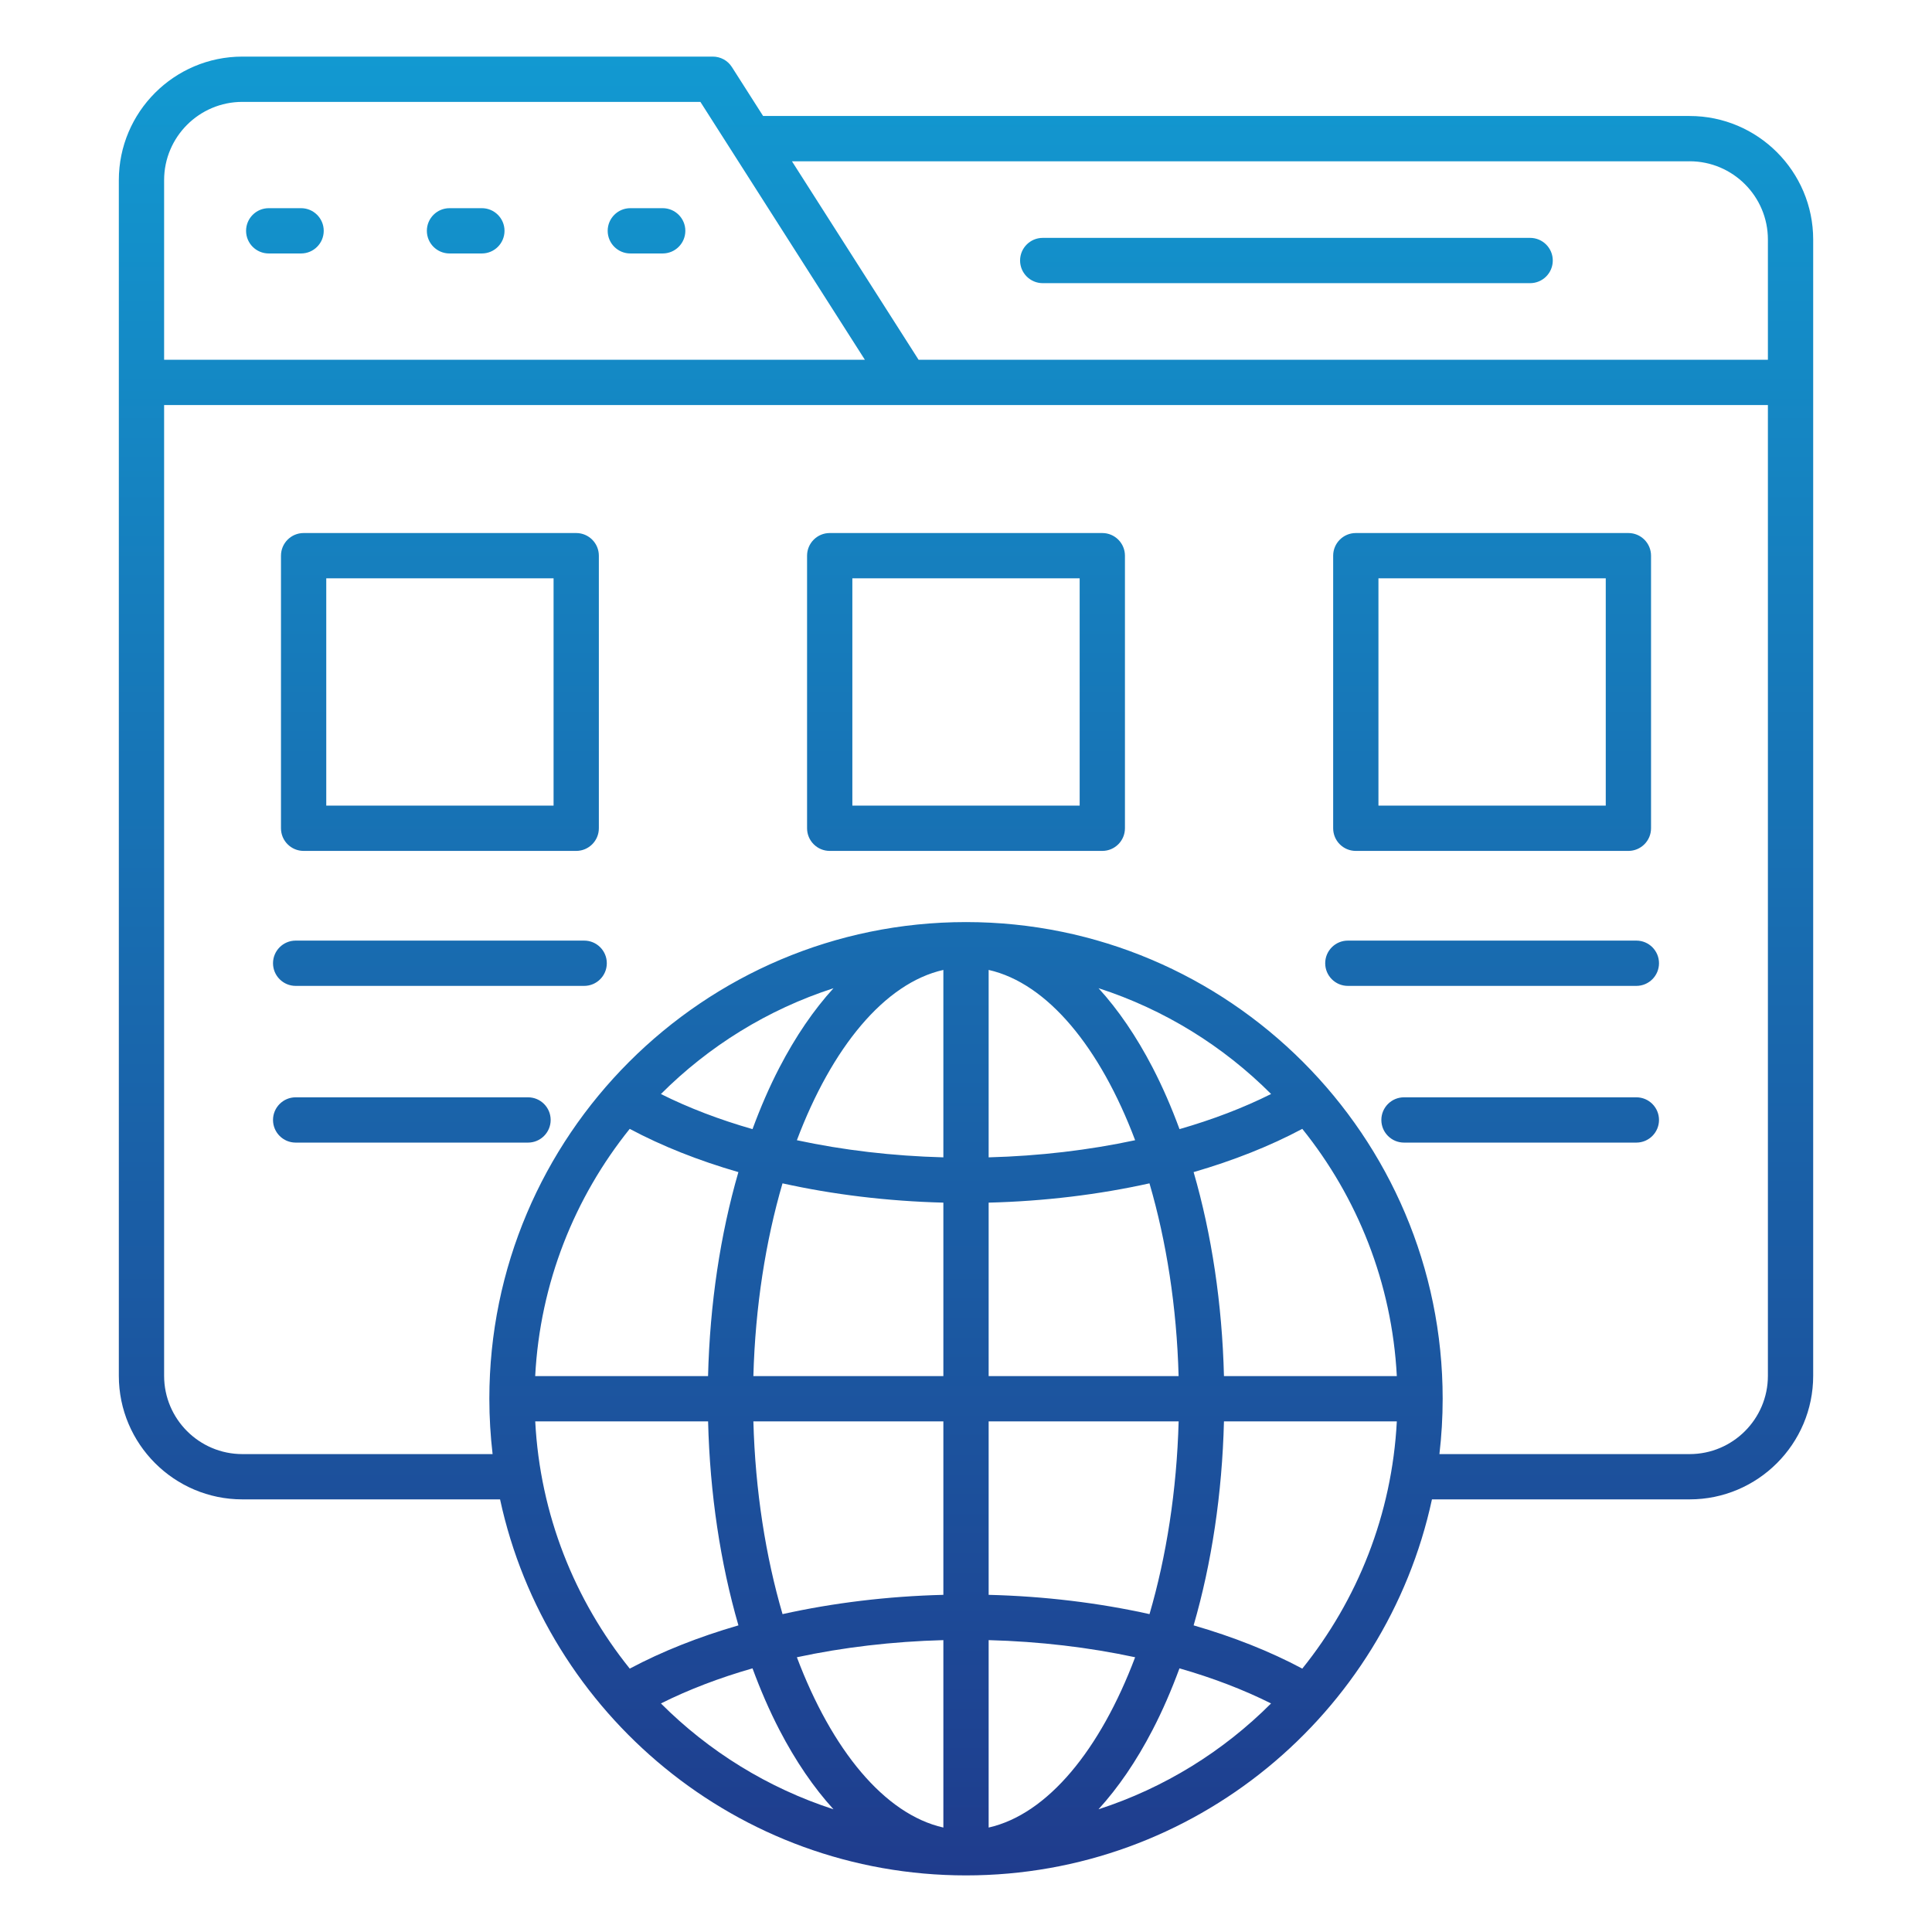 <svg width="512" height="512" viewBox="0 0 512 512" fill="none" xmlns="http://www.w3.org/2000/svg">
<path d="M447.772 30.74H202.232L193.962 17.77C192.822 15.98 190.882 15 188.902 15H64.232C46.182 15 31.492 29.69 31.492 47.74V364.61C31.492 382.66 46.182 397.35 64.232 397.35H132.522C144.802 454.24 195.492 497 256.002 497C316.512 497 367.202 454.24 379.482 397.35H447.772C465.822 397.35 480.512 382.66 480.512 364.61V63.48C480.512 45.43 465.822 30.74 447.772 30.74ZM447.772 42.74C459.202 42.74 468.512 52.04 468.512 63.48V95.34H243.432L209.882 42.75H447.772V42.74ZM64.232 27H185.612L229.202 95.34H43.492V47.74C43.492 36.3 52.792 27 64.232 27ZM187.652 376.68C188.132 395.83 190.902 414.22 195.692 430.74C185.172 433.79 175.462 437.63 166.892 442.2C152.302 424.06 143.122 401.4 141.842 376.68H187.652ZM262.002 318.71C276.782 318.34 291.202 316.58 304.622 313.6C309.082 328.86 311.852 346.27 312.342 364.68H262.002V318.71ZM262.002 306.71V257.04C277.632 260.57 291.572 277.65 300.822 302.17C288.602 304.79 275.482 306.35 262.002 306.71ZM250.002 257.04V306.71C236.522 306.35 223.402 304.8 211.182 302.17C220.432 277.65 234.372 260.56 250.002 257.04ZM250.002 318.71V364.68H199.652C200.152 346.28 202.912 328.87 207.372 313.6C220.802 316.58 235.222 318.33 250.002 318.71ZM199.652 376.68H250.002V422.65C235.222 423.02 220.802 424.78 207.382 427.76C202.912 412.49 200.152 395.08 199.652 376.68ZM250.002 434.65V484.32C234.372 480.79 220.432 463.71 211.182 439.19C223.402 436.56 236.522 435.01 250.002 434.65ZM262.002 484.32V434.65C275.482 435.01 288.602 436.56 300.822 439.19C291.572 463.71 277.632 480.79 262.002 484.32ZM262.002 422.65V376.68H312.352C311.852 395.08 309.092 412.49 304.632 427.76C291.202 424.77 276.782 423.02 262.002 422.65ZM324.362 376.68H370.172C368.892 401.4 359.712 424.06 345.122 442.2C336.562 437.63 326.842 433.78 316.322 430.74C321.112 414.22 323.882 395.83 324.362 376.68ZM324.362 364.68C323.882 345.53 321.112 327.14 316.322 310.62C326.842 307.57 336.552 303.73 345.122 299.16C359.712 317.3 368.882 339.96 370.172 364.68H324.362ZM312.582 299.23C310.462 293.48 308.092 288.01 305.442 282.9C301.142 274.62 296.332 267.59 291.122 261.88C308.562 267.52 324.192 277.24 336.852 289.92C329.542 293.58 321.372 296.7 312.582 299.23ZM206.562 282.9C203.912 288 201.542 293.48 199.422 299.23C190.632 296.71 182.462 293.59 175.152 289.93C187.822 277.25 203.442 267.53 220.882 261.89C215.682 267.59 210.862 274.62 206.562 282.9ZM166.882 299.16C175.442 303.73 185.162 307.58 195.682 310.62C190.892 327.14 188.122 345.53 187.642 364.68H141.832C143.122 339.96 152.302 317.3 166.882 299.16ZM175.152 451.43C182.462 447.77 190.632 444.65 199.422 442.13C201.542 447.88 203.912 453.35 206.562 458.46C210.862 466.74 215.672 473.77 220.882 479.48C203.452 473.83 187.822 464.11 175.152 451.43ZM291.112 479.48C296.322 473.77 301.142 466.74 305.432 458.46C308.082 453.36 310.452 447.88 312.572 442.13C321.362 444.65 329.532 447.77 336.842 451.43C324.182 464.11 308.562 473.83 291.112 479.48ZM447.772 385.35H381.462C382.022 380.54 382.322 375.64 382.322 370.68C382.322 301.03 325.652 244.36 256.002 244.36C186.352 244.36 129.682 301.03 129.682 370.68C129.682 375.64 129.982 380.53 130.542 385.35H64.232C52.802 385.35 43.492 376.05 43.492 364.61V107.34H468.512V364.61C468.512 376.04 459.212 385.35 447.772 385.35ZM270.332 69.04C270.332 65.73 273.022 63.04 276.332 63.04H405.502C408.812 63.04 411.502 65.73 411.502 69.04C411.502 72.35 408.812 75.04 405.502 75.04H276.332C273.022 75.04 270.332 72.35 270.332 69.04ZM65.212 61.17C65.212 57.86 67.902 55.17 71.212 55.17H79.792C83.102 55.17 85.792 57.86 85.792 61.17C85.792 64.48 83.102 67.17 79.792 67.17H71.212C67.892 67.17 65.212 64.48 65.212 61.17ZM113.122 61.17C113.122 57.86 115.812 55.17 119.122 55.17H127.702C131.012 55.17 133.702 57.86 133.702 61.17C133.702 64.48 131.012 67.17 127.702 67.17H119.122C115.812 67.17 113.122 64.48 113.122 61.17ZM161.042 61.17C161.042 57.86 163.732 55.17 167.042 55.17H175.622C178.932 55.17 181.622 57.86 181.622 61.17C181.622 64.48 178.932 67.17 175.622 67.17H167.042C163.732 67.17 161.042 64.48 161.042 61.17ZM80.462 225.5H152.702C156.012 225.5 158.702 222.81 158.702 219.5V147.26C158.702 143.95 156.012 141.26 152.702 141.26H80.462C77.152 141.26 74.462 143.95 74.462 147.26V219.5C74.462 222.82 77.152 225.5 80.462 225.5ZM86.462 153.26H146.702V213.5H86.462V153.26ZM160.812 255.27C160.812 258.58 158.122 261.27 154.812 261.27H78.352C75.042 261.27 72.352 258.58 72.352 255.27C72.352 251.96 75.042 249.27 78.352 249.27H154.812C158.132 249.27 160.812 251.95 160.812 255.27ZM145.932 296.8C145.932 300.11 143.242 302.8 139.932 302.8H78.352C75.042 302.8 72.352 300.11 72.352 296.8C72.352 293.49 75.042 290.8 78.352 290.8H139.932C143.252 290.8 145.932 293.49 145.932 296.8ZM292.122 141.26H219.882C216.572 141.26 213.882 143.95 213.882 147.26V219.5C213.882 222.81 216.572 225.5 219.882 225.5H292.122C295.432 225.5 298.122 222.81 298.122 219.5V147.26C298.122 143.95 295.432 141.26 292.122 141.26ZM286.122 213.5H225.882V153.26H286.122V213.5ZM359.302 225.5H431.542C434.852 225.5 437.542 222.81 437.542 219.5V147.26C437.542 143.95 434.852 141.26 431.542 141.26H359.302C355.992 141.26 353.302 143.95 353.302 147.26V219.5C353.302 222.82 355.982 225.5 359.302 225.5ZM365.302 153.26H425.542V213.5H365.302V153.26ZM439.652 255.27C439.652 258.58 436.962 261.27 433.652 261.27H357.192C353.882 261.27 351.192 258.58 351.192 255.27C351.192 251.96 353.882 249.27 357.192 249.27H433.652C436.962 249.27 439.652 251.95 439.652 255.27ZM439.652 296.8C439.652 300.11 436.962 302.8 433.652 302.8H372.072C368.762 302.8 366.072 300.11 366.072 296.8C366.072 293.49 368.762 290.8 372.072 290.8H433.652C436.962 290.8 439.652 293.49 439.652 296.8Z" fill="url(#paint0_linear_4731_472)"/>
<defs>
<linearGradient id="paint0_linear_4731_472" x1="256.002" y1="15" x2="256.002" y2="497" gradientUnits="userSpaceOnUse">
<stop stop-color="#1299D1"/>
<stop offset="1" stop-color="#1F3C8D"/>
</linearGradient>
</defs>
</svg>
